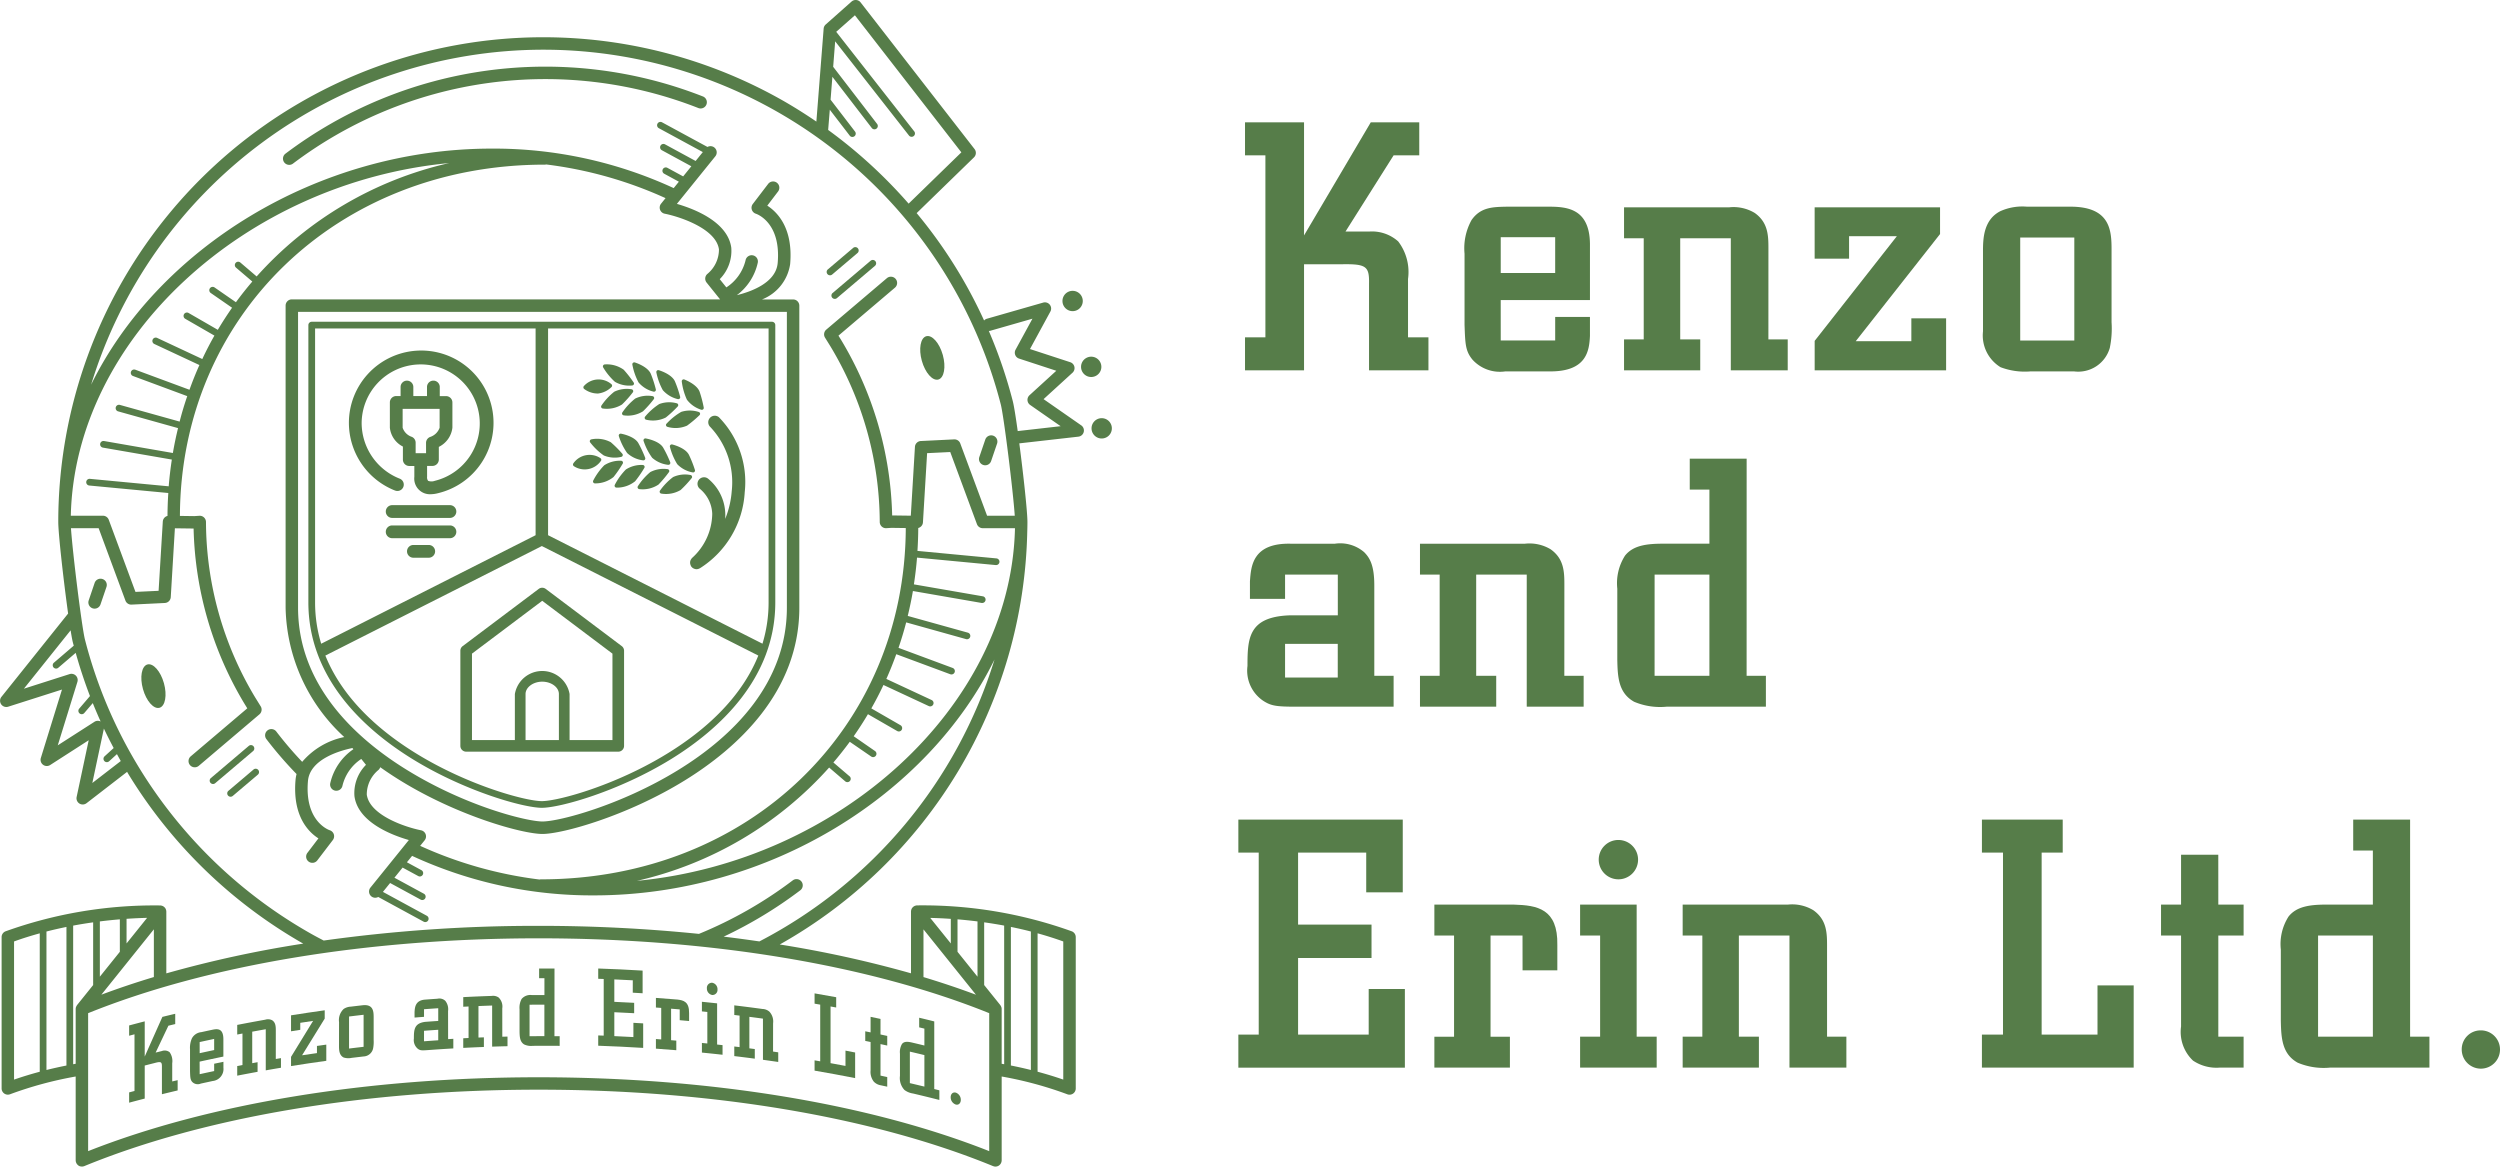 <svg xmlns="http://www.w3.org/2000/svg" viewBox="0 0 230.144 107.394">
  <defs>
    <clipPath id="a">
      <path fill="#567d49" d="M0 0h230.144v107.394H0z" data-name="長方形 1445"/>
    </clipPath>
  </defs>
  <g fill="#567d49" clip-path="url(#a)" data-name="グループ 2855">
    <path d="m57.236 59.479-7-5.266a.535.535 0 0 0-.642 0l-7 5.266a.532.532 0 0 0-.214.426v8.757a.535.535 0 0 0 .535.535h14a.534.534 0 0 0 .535-.535v-8.757a.534.534 0 0 0-.213-.426m-5.786 8.65h-3.07V63.89c0-.616.7-1.137 1.534-1.137s1.535.51 1.535 1.137Zm4.93 0h-3.947V63.89a2.556 2.556 0 0 0-5.037 0v4.239h-3.948v-7.957l6.466-4.864 6.466 4.864Z" data-name="パス 402"/>
    <path d="M37.98 69.881c4.843 2.985 10.241 4.484 11.9 4.484s7.057-1.5 11.9-4.484c4.376-2.7 9.592-7.391 9.592-14.425V29.929a.308.308 0 0 0-.309-.309H28.697a.308.308 0 0 0-.309.309v25.527c0 7.034 5.216 11.727 9.592 14.425m12.474-39.643h20.3v25.218a12.983 12.983 0 0 1-.563 3.8l-19.737-9.987ZM29.006 55.456V30.238h20.3v19.031L29.569 59.26a13.027 13.027 0 0 1-.563-3.8m20.875-5.192L69.808 60.35c-3.748 9.31-17.463 13.4-19.928 13.4s-16.18-4.087-19.928-13.4Z" data-name="パス 403"/>
    <path d="M36.343 45.146a.587.587 0 1 0 .427-1.092 5.526 5.526 0 0 1-3.478-5.124 5.437 5.437 0 1 1 6.738 5.333.876.876 0 0 1-.62 0 .528.528 0 0 1-.093-.371v-1h.492a.588.588 0 0 0 .588-.588v-1.165a2.253 2.253 0 0 0 1.25-1.765v-2.323a.588.588 0 0 0-.587-.587h-.576v-.86a.588.588 0 0 0-1.175 0v.855H38.05v-.855a.587.587 0 0 0-1.173 0v.855h-.4a.587.587 0 0 0-.587.587v2.328a2.205 2.205 0 0 0 1.2 1.735v1.2a.587.587 0 0 0 .587.588h.466v1a1.44 1.44 0 0 0 1.515 1.6 2.716 2.716 0 0 0 .655-.093 6.657 6.657 0 1 0-8.194-6.471 6.706 6.706 0 0 0 4.224 6.216m2.879-3.426h-.959v-.969a.588.588 0 0 0-.353-.539 1.33 1.33 0 0 1-.844-.838v-1.738h3.404v1.735a1.372 1.372 0 0 1-.884.855.587.587 0 0 0-.366.544Z" data-name="パス 404"/>
    <path d="M36.079 47.678h5.365a.588.588 0 0 0 0-1.175h-5.365a.588.588 0 0 0 0 1.175" data-name="パス 405"/>
    <path d="M36.079 49.545h5.365a.588.588 0 0 0 0-1.175h-5.365a.588.588 0 0 0 0 1.175" data-name="パス 406"/>
    <path d="M39.468 50.169h-1.412a.587.587 0 0 0 0 1.174h1.412a.587.587 0 0 0 0-1.174" data-name="パス 407"/>
    <path d="M86.383 34.938c.533-.149.715-1.163.408-2.263s-.989-1.873-1.522-1.723-.715 1.163-.408 2.263.989 1.873 1.522 1.723" data-name="パス 408"/>
    <path d="M98.744 28.644a.935.935 0 1 0-.936-.936.936.936 0 0 0 .936.936" data-name="パス 409"/>
    <path d="M100.455 34.706a.935.935 0 1 0-.936-.936.936.936 0 0 0 .936.936" data-name="パス 410"/>
    <path d="M100.485 39.433a.935.935 0 1 0 .936-.936.936.936 0 0 0-.936.936" data-name="パス 411"/>
    <path d="M26.625 15.178a.566.566 0 0 0 .345-.117 38.578 38.578 0 0 1 37.319-5.115.573.573 0 1 0 .419-1.067 39.726 39.726 0 0 0-38.43 5.268.573.573 0 0 0 .347 1.03" data-name="パス 412"/>
    <path d="M90.511 42.802a.572.572 0 0 0 .728-.357l.549-1.609a.573.573 0 1 0-1.085-.371l-.549 1.609a.573.573 0 0 0 .357.728" data-name="パス 413"/>
    <path d="M76.613 27.407a.31.31 0 0 0 .235.109.305.305 0 0 0 .2-.074l3.495-2.965a.309.309 0 1 0-.4-.471l-3.495 2.967a.308.308 0 0 0-.035.435" data-name="パス 414"/>
    <path d="M13.569 61.169c-.533.151-.715 1.164-.408 2.265s.989 1.871 1.522 1.723.715-1.163.408-2.263-.989-1.873-1.522-1.725" data-name="パス 415"/>
    <path d="M9.439 53.306a.573.573 0 0 0-.728.357l-.545 1.609a.573.573 0 1 0 1.085.371l.549-1.609a.573.573 0 0 0-.357-.728" data-name="パス 416"/>
    <path d="M23.338 68.701a.309.309 0 0 0-.435-.036l-3.495 2.966a.309.309 0 0 0 .4.471l3.495-2.963a.308.308 0 0 0 .035-.435" data-name="パス 417"/>
    <path d="m23.342 70.838-2.318 1.966a.309.309 0 0 0 .4.471l2.317-1.966a.309.309 0 0 0-.4-.471" data-name="パス 418"/>
    <path d="M76.409 25.344a.31.31 0 0 0 .2-.074l2.317-1.966a.309.309 0 1 0-.4-.47L76.209 24.8a.309.309 0 0 0 .2.544" data-name="パス 419"/>
    <path d="M98.658 85.732a40.61 40.61 0 0 0-14.233-2.384h-.007a.542.542 0 0 0-.152.029h-.017l-.014.008a.576.576 0 0 0-.136.074l-.018.014a.6.6 0 0 0-.1.1l-.016.019a.571.571 0 0 0-.067.135l-.009.031a.577.577 0 0 0-.025.158V89.6a104.587 104.587 0 0 0-12.081-2.653 44.665 44.665 0 0 0 22.784-38c.01-.274.014-.548.016-.823v-.076c0-.94-.376-4.389-.748-7.235h.023l5.416-.615a.573.573 0 0 0 .263-1.04l-3.468-2.414 2.664-2.432a.573.573 0 0 0-.208-.968l-3.707-1.212 1.878-3.452a.573.573 0 0 0-.662-.824l-5.182 1.485a.568.568 0 0 0-.26.162 43.95 43.95 0 0 0-6.207-9.884l5.277-5.133a.574.574 0 0 0 .053-.763L79.225.221a.572.572 0 0 0-.833-.077l-2.378 2.11a.571.571 0 0 0-.191.384l-.67 8.555c-.979-.668-1.98-1.3-3.011-1.893A44.648 44.648 0 0 0 5.364 48.029v.025c0 1.076.492 5.446.907 8.428l-.005.005-6.14 7.672a.574.574 0 0 0 .622.9l4.959-1.581-1.947 6.298a.573.573 0 0 0 .857.651l3.548-2.282-1.11 5.221a.573.573 0 0 0 .911.574l3.734-2.884c.056.092.108.187.165.279a44.923 44.923 0 0 0 15.942 15.471l.109.061a105.422 105.422 0 0 0-12.605 2.74v-5.685a.577.577 0 0 0-.025-.158l-.009-.031a.571.571 0 0 0-.067-.135l-.016-.019a.6.6 0 0 0-.1-.1l-.018-.014a.576.576 0 0 0-.136-.074l-.014-.008h-.017a.542.542 0 0 0-.152-.029A40.528 40.528 0 0 0 .519 85.732a.572.572 0 0 0-.371.536V100.2a.574.574 0 0 0 .775.536A34.831 34.831 0 0 1 6.967 99.1v7.719a.6.6 0 0 0 .025.16.5.5 0 0 0 .018.047.636.636 0 0 0 .049.1c.01.016.021.031.032.045a.55.55 0 0 0 .077.079.468.468 0 0 0 .038.034l.014.013a.657.657 0 0 0 .128.064h.006a.584.584 0 0 0 .164.029h.066l.057-.007c.026-.005.051-.013.077-.021s.026-.005.039-.012c11.058-4.537 25.914-7.037 41.832-7.037s30.773 2.5 41.832 7.037a.33.33 0 0 0 .061.018c.013 0 .025.009.038.012a.525.525 0 0 0 .119.013.55.55 0 0 0 .178-.03h.012a.434.434 0 0 0 .055-.029.565.565 0 0 0 .075-.035l.014-.013c.013-.01.025-.022.038-.034a.64.64 0 0 0 .078-.079l.031-.045a.638.638 0 0 0 .049-.1.5.5 0 0 0 .018-.047.6.6 0 0 0 .025-.16V99.1a34.708 34.708 0 0 1 6.044 1.638.572.572 0 0 0 .775-.536V86.268a.574.574 0 0 0-.371-.536m-10.513-1.1c.567.048 1.184.11 1.84.193v5.087l-1.84-2.292Zm-.618-.047v2.267L85.636 84.5c.5.012 1.141.036 1.891.088m-2.514.967 4.832 6.018q-2.322-.868-4.832-1.625Zm-6.793-14.08-1.5-1.282q.788-.925 1.507-1.906l1.973 1.357a.317.317 0 0 0 .176.055.308.308 0 0 0 .175-.562l-1.962-1.359q.693-.989 1.312-2.032l2.69 1.55a.312.312 0 0 0 .153.042.309.309 0 0 0 .154-.576l-2.686-1.548q.6-1.053 1.117-2.157L85.5 65a.315.315 0 0 0 .131.029.308.308 0 0 0 .13-.588L81.594 62.5c.334-.744.636-1.5.915-2.276l4.971 1.845a.321.321 0 0 0 .108.019.309.309 0 0 0 .108-.6l-4.981-1.849c.262-.767.5-1.547.706-2.343l5.514 1.54a.315.315 0 0 0 .084.012.309.309 0 0 0 .083-.606L83.565 56.7c.182-.754.345-1.516.476-2.292l6.331 1.1a.353.353 0 0 0 .053 0 .309.309 0 0 0 .052-.613l-6.345-1.1c.122-.811.222-1.631.287-2.463l7.247.687h.03a.308.308 0 0 0 .029-.615l-7.266-.689c.043-.7.07-1.4.074-2.109a.571.571 0 0 0 .431-.519l.383-6.37 2.13-.105 2.458 6.64a.574.574 0 0 0 .537.374h2.962v.091c0 .071-.005.141-.006.212-.554 16.2-16.182 30.374-34.8 32.161a33.806 33.806 0 0 0 17.7-10.432l1.494 1.281a.308.308 0 0 0 .4-.467m12.956-41.026 3.866-1.108-1.554 2.854a.576.576 0 0 0-.029.487.566.566 0 0 0 .354.332l3.426 1.121-2.468 2.253a.573.573 0 0 0 .06.894l2.808 1.956-3.905.443c-.017 0-.031.008-.047.01-.179-1.291-.345-2.333-.452-2.749a44.4 44.4 0 0 0-2.209-6.473.527.527 0 0 0 .148-.019M76.389 10.1l1.835 2.387a.308.308 0 0 0 .245.121.315.315 0 0 0 .188-.065.308.308 0 0 0 .056-.432l-2.252-2.934.166-2.108 3.616 4.7a.309.309 0 1 0 .489-.376L76.7 6.15l.183-2.345 6.8 8.678a.309.309 0 0 0 .487-.38l-7.19-9.174 1.72-1.522 9.8 12.618-4.854 4.721a45.065 45.065 0 0 0-7.408-6.784ZM50 4.575a43.506 43.506 0 0 1 42.128 32.649c.289 1.126 1.13 7.937 1.289 10.256H90.87l-2.47-6.66a.571.571 0 0 0-.565-.372l-3.064.151a.573.573 0 0 0-.544.537l-.38 6.337-1.717-.023a32.769 32.769 0 0 0-4.7-16.158l-.244-.393 5.214-4.428a.574.574 0 0 0-.742-.875l-5.592 4.747a.574.574 0 0 0-.117.738l.5.806a31.538 31.538 0 0 1 4.538 16.165.575.575 0 0 0 .182.418.562.562 0 0 0 .428.153l.462-.03 1.325.018C83.313 67.058 68.9 80.95 49.8 80.95a.562.562 0 0 0-.134.017 37.653 37.653 0 0 1-10.987-3.1l.413-.511a.574.574 0 0 0-.336-.923c-1.3-.253-4.723-1.337-4.991-3.286a2.92 2.92 0 0 1 1.055-2.25.566.566 0 0 0 .183-.27c.622.444 1.242.851 1.848 1.225 5.313 3.276 11.253 4.92 13.086 4.92s7.774-1.644 13.087-4.92c4.817-2.969 10.56-8.141 10.56-15.912v-27.8a.574.574 0 0 0-.574-.574h-2.86a4.144 4.144 0 0 0 2.589-3.251c.289-3.317-1.181-4.791-2.105-5.383l1-1.313a.575.575 0 0 0-.912-.7L69.3 18.781a.571.571 0 0 0-.09.517.579.579 0 0 0 .37.376c.1.031 2.336.819 2.012 4.537-.162 1.868-2.572 2.673-3.757 2.959a5.087 5.087 0 0 0 1.922-2.978.573.573 0 1 0-1.124-.222 4.128 4.128 0 0 1-1.766 2.488l-.609-.759A3.7 3.7 0 0 0 67.32 22.8c-.331-2.391-3.433-3.578-5.007-4.031l3.538-4.379a.573.573 0 0 0-.723-.862l-4.182-2.268a.308.308 0 1 0-.295.541L64.7 14l-.662.819-2.815-1.53a.308.308 0 1 0-.295.541l2.715 1.477-.753.932-1.437-.781a.309.309 0 1 0-.295.542l1.337.727-.476.59A39.479 39.479 0 0 0 45.28 13.68c-16.142 0-30.777 9.261-36.892 21.734A43.568 43.568 0 0 1 50 4.575M27.438 28.707h45v27.232c0 13.763-19.418 19.685-22.5 19.685-1.407 0-7-1.367-12.483-4.749-4.57-2.816-10.016-7.693-10.016-14.936Zm13.889-13.69a33.806 33.806 0 0 0-17.7 10.432l-1.5-1.281a.308.308 0 1 0-.4.469l1.5 1.281c-.526.616-1.03 1.251-1.508 1.906l-1.966-1.361a.309.309 0 0 0-.352.509l1.962 1.357q-.691.991-1.312 2.034l-2.689-1.551a.309.309 0 0 0-.308.536l2.685 1.547q-.6 1.053-1.116 2.157L14.451 31.1a.309.309 0 0 0-.261.559l4.167 1.947c-.334.742-.636 1.5-.915 2.275l-4.971-1.841a.309.309 0 1 0-.214.579l4.98 1.848c-.261.767-.5 1.548-.7 2.343l-5.516-1.54a.309.309 0 0 0-.166.594l5.535 1.547c-.182.753-.344 1.515-.475 2.291L9.579 40.6a.308.308 0 1 0-.106.607l6.346 1.1c-.122.81-.222 1.63-.288 2.462l-7.246-.687a.309.309 0 1 0-.058.615l7.266.688c-.043.7-.071 1.4-.074 2.109a.572.572 0 0 0-.432.519l-.387 6.376-2.13.1-2.458-6.639a.573.573 0 0 0-.537-.374H6.519c.367-16.325 16.074-30.664 34.808-32.463m-36.009 53.6 1.808-5.841a.573.573 0 0 0-.722-.715L2.2 63.4l4.3-5.372c.083.518.157.918.214 1.138.023.092.051.182.075.274l-1.827 1.566a.308.308 0 1 0 .4.469L6.969 60.1q.565 2.021 1.313 3.978L7.3 65.226a.309.309 0 1 0 .47.4l.771-.9q.345.855.723 1.694a.569.569 0 0 0-.566.025ZM8.5 72.08l1.064-5.008c.284.6.587 1.2.9 1.79l-.837.763a.31.31 0 0 0-.019.437.306.306 0 0 0 .227.1.31.31 0 0 0 .208-.08l.723-.659c.117.213.232.427.352.637Zm4.344-1.345a43.2 43.2 0 0 1-5.022-11.853c-.288-1.126-1.13-7.937-1.289-10.256h2.548l2.465 6.66a.568.568 0 0 0 .566.372l3.063-.149a.575.575 0 0 0 .545-.539l.38-6.337 1.722.023a32.734 32.734 0 0 0 4.7 16.156l.243.395-5.217 4.428a.573.573 0 0 0 .742.873l5.593-4.747a.574.574 0 0 0 .117-.736l-.5-.807a31.533 31.533 0 0 1-4.538-16.164.578.578 0 0 0-.182-.419.564.564 0 0 0-.43-.153l-.462.03-1.325-.018c.074-18.444 14.486-32.337 33.584-32.337a.563.563 0 0 0 .134-.017 37.643 37.643 0 0 1 10.987 3.1l-.411.51a.573.573 0 0 0 .335.923c1.3.256 4.724 1.343 4.993 3.286a2.917 2.917 0 0 1-1.056 2.25.575.575 0 0 0-.083.8l1.243 1.55H26.866a.574.574 0 0 0-.574.574v27.8a16.578 16.578 0 0 0 5.4 11.918 6.893 6.893 0 0 0-3.873 2.283 34.419 34.419 0 0 1-2.384-2.792.574.574 0 1 0-.911.7 35.609 35.609 0 0 0 2.776 3.214 3.4 3.4 0 0 0-.093.54c-.288 3.318 1.181 4.793 2.106 5.383l-1 1.315a.573.573 0 1 0 .911.694l1.42-1.861a.578.578 0 0 0-.282-.894c-.095-.031-2.335-.819-2.012-4.537.18-2.066 3.116-2.834 4.093-3.034l.087.108a5.193 5.193 0 0 0-2.13 3.141.574.574 0 0 0 .452.674.637.637 0 0 0 .112.01.575.575 0 0 0 .562-.462 4.1 4.1 0 0 1 1.733-2.466l.433.542A3.691 3.691 0 0 0 32.63 73.3c.33 2.391 3.431 3.578 5.007 4.031L34.1 81.712a.574.574 0 0 0 .445.934.566.566 0 0 0 .274-.074L39 84.847a.317.317 0 0 0 .148.038.309.309 0 0 0 .147-.58l-4.044-2.2.661-.818 2.816 1.53a.316.316 0 0 0 .147.038.309.309 0 0 0 .148-.58L36.31 80.8l.753-.932 1.438.78a.3.3 0 0 0 .147.038.309.309 0 0 0 .148-.58l-1.338-.727.478-.589a39.473 39.473 0 0 0 16.734 3.637c16.132 0 30.758-9.249 36.881-21.711a43.713 43.713 0 0 1-21.644 25.949c-1.085-.158-2.178-.308-3.286-.44a39.7 39.7 0 0 0 7.051-4.266.573.573 0 1 0-.692-.914 38.473 38.473 0 0 1-8.637 4.926 145.706 145.706 0 0 0-14.755-.74A141.679 141.679 0 0 0 29.8 86.584c-.479-.249-.954-.5-1.422-.772a43.782 43.782 0 0 1-15.534-15.077m1.32 14.816v4.393q-2.507.755-4.832 1.625Zm-2.514-.967c.748-.051 1.394-.077 1.891-.088l-1.891 2.355Zm-2.458.24c.658-.083 1.272-.144 1.84-.192v2.988l-1.84 2.292ZM3.659 98.662c-.779.209-1.569.448-2.365.724V86.668c.79-.287 1.582-.531 2.365-.748Zm2.458-.572c-.6.119-1.215.254-1.84.411V85.754c.624-.161 1.239-.3 1.84-.423Zm.976-5.564-.01.019a.559.559 0 0 0-.061.109c-.008.017-.018.032-.025.051a.589.589 0 0 0-.03.179v5.043l-.232.044V85.209c.636-.119 1.25-.218 1.84-.3v5.773Zm83.972 13.445c-11.1-4.392-25.788-6.8-41.476-6.8s-30.372 2.413-41.476 6.8V93.27c11.02-4.445 25.729-6.891 41.476-6.891s30.455 2.446 41.476 6.891Zm1.378-8-.232-.043v-5.043a.553.553 0 0 0-.031-.179.357.357 0 0 0-.023-.051.559.559 0 0 0-.061-.109l-.01-.019-1.486-1.846v-5.774c.589.083 1.206.183 1.84.3Zm2.457.529c-.626-.157-1.241-.293-1.84-.413V85.33c.6.122 1.216.262 1.84.423Zm2.982.885c-.794-.276-1.586-.515-2.365-.725V85.918c.783.217 1.574.465 2.365.75Z" data-name="パス 420"/>
    <path d="M15.503 94.423q-.588 1.234-1.175 2.475l.575-.143a.733.733 0 0 1 .711.109 1.4 1.4 0 0 1 .24 1.02v1.671l.5-.118v.946q-.724.171-1.448.349v-2.487c.008-.494-.069-.548-.651-.392-.311.078-.622.158-.932.237v3.042q-.718.185-1.435.378v-.947l.494-.131v-5.217l-.494.132v-.946q.716-.193 1.435-.378v3.242q.812-1.832 1.626-3.653.59-.146 1.182-.286v.946l-.626.151" data-name="パス 421"/>
    <path d="M18.381 98.888q.668-.148 1.334-.288v-.675l.853-.178v.545a1.108 1.108 0 0 1-.99 1.223l-1.085.235a.714.714 0 0 1-.8-.154c-.18-.212-.18-.422-.2-.962v-2.035a2.142 2.142 0 0 1 .171-1.006 1.1 1.1 0 0 1 .868-.576c.336-.074.671-.147 1.007-.218.449-.095 1.017-.171 1.025.854v1.612q-1.094.224-2.187.466Zm0-1.934q.668-.148 1.334-.288v-1.025q-.668.142-1.334.288Z" data-name="パス 422"/>
    <path d="m25.389 97.488.476-.08v.886c-.467.078-.936.158-1.4.241v-3.787q-.623.111-1.246.226v2.9l.493-.091v.886q-.938.171-1.874.354v-.886l.483-.093v-2.9l-.483.093v-.886q1.289-.251 2.583-.481a.817.817 0 0 1 .632.051c.328.215.337.587.337.959Z" data-name="パス 423"/>
    <path d="M29.178 96.941v-.654l.86-.122v1.491q-1.625.224-3.246.484v-.846q1.014-1.662 2.03-3.313c-.395.058-.788.117-1.18.178v.645l-.85.134v-1.47q1.548-.247 3.1-.463v.764q-1.044 1.682-2.084 3.377.685-.105 1.37-.2" data-name="パス 424"/>
    <path d="M31.212 94.095a1.406 1.406 0 0 1 .426-1.212 1.273 1.273 0 0 1 .661-.214c.359-.044.72-.086 1.08-.127.984-.112 1.019.562 1.019 1.115v2.085a3.154 3.154 0 0 1-.044.74.934.934 0 0 1-.88.772l-1.1.13a1.452 1.452 0 0 1-.731-.03c-.418-.2-.427-.69-.435-.972Zm.921 2.432c.446-.056.893-.108 1.339-.16v-2.95q-.67.078-1.339.16Z" data-name="パス 425"/>
    <path d="m41.252 95.659.48-.029v.886q-1.193.068-2.384.156c-.541.04-.663.031-.872-.114a1.035 1.035 0 0 1-.375-.956c0-.8.026-1.4 1.029-1.531.4-.031.809-.06 1.213-.086v-1.17q-.656.043-1.309.093v.7c-.291.021-.581.044-.872.067v-.5c.026-.414.052-1.1 1-1.155q.553-.043 1.108-.079a.786.786 0 0 1 .724.195 1.233 1.233 0 0 1 .254.941Zm-2.218.2q.654-.051 1.309-.093v-.967q-.656.043-1.309.093Z" data-name="パス 426"/>
    <path d="m46.241 95.437.479-.012v.886c-.47.01-.944.025-1.415.04v-3.784c-.42.014-.838.03-1.259.048v2.9c.167-.008.332-.014.5-.019v.886c-.633.023-1.264.052-1.9.084v-.886l.489-.025v-2.9l-.489.023v-.885q1.306-.068 2.612-.11a.9.9 0 0 1 .639.14 1.15 1.15 0 0 1 .341 1.008Z" data-name="パス 427"/>
    <path d="M51.041 95.392h.481v.886q-1.238-.012-2.475 0a1.476 1.476 0 0 1-.8-.132c-.393-.247-.41-.71-.419-1.2v-2.035a1.668 1.668 0 0 1 .192-.95 1.05 1.05 0 0 1 .954-.355h1.145V90.05h-.489v-.886h1.416Zm-2.291 0c.454-.005.91-.006 1.364-.006v-2.9c-.454 0-.91 0-1.364.008Z" data-name="パス 428"/>
    <path d="M58.253 90.245q-.847-.047-1.7-.083v2.065q.915.039 1.826.091v.956q-.911-.051-1.826-.091v2.2q.878.037 1.756.087v-1.312l.9.052v2.257q-2.067-.128-4.139-.2v-.947l.506.018v-5.215l-.506-.018v-.947q2.044.068 4.087.193v2.086c-.3-.019-.606-.036-.907-.053Z" data-name="パス 429"/>
    <path d="m62.573 92.923-.794-.065v2.9l.48.039v.883q-.938-.078-1.877-.143v-.886l.489.035v-2.9l-.489-.035v-.886c.661.047 1.321.1 1.982.152.566.066 1.089.205 1.072 1.251v.725c-.288-.027-.575-.052-.863-.077Z" data-name="パス 430"/>
    <path d="m66.016 96.158.5.054v.886q-.948-.105-1.9-.2v-.888l.5.051v-2.903l-.5-.051v-.886q.7.07 1.4.145Zm-.453-5.688a.6.6 0 0 1 .488.616.467.467 0 0 1-.488.511.6.6 0 0 1-.488-.614.468.468 0 0 1 .488-.514" data-name="パス 431"/>
    <path d="M71.165 96.805c.16.023.318.045.478.07v.886q-.7-.1-1.407-.2v-3.788c-.417-.057-.834-.113-1.251-.166v2.9l.5.065v.886q-.944-.125-1.888-.237v-.885l.488.058v-2.9l-.488-.058v-.886q1.3.156 2.6.334a1.006 1.006 0 0 1 .633.249 1.322 1.322 0 0 1 .339 1.065Z" data-name="パス 432"/>
    <path d="M76.459 92.654v5.217q.687.125 1.374.256v-1.41l.889.173v2.357q-1.865-.368-3.734-.688v-.946c.173.029.345.058.519.09v-5.219c-.174-.031-.347-.061-.519-.09v-.947q.995.169 1.99.354v.946l-.519-.095" data-name="パス 433"/>
    <path d="m81.057 95.231.62.134v.886l-.62-.134v2.9l.62.134v.886l-.585-.126a1.149 1.149 0 0 1-.655-.341 1.461 1.461 0 0 1-.293-1.037v-2.608q-.245-.053-.491-.1v-.886c.164.034.327.066.491.1v-1.432l.914.193Z" data-name="パス 434"/>
    <path d="m86.005 100.254.47.119v.886q-1.211-.308-2.424-.594a1.715 1.715 0 0 1-.79-.326 1.606 1.606 0 0 1-.413-1.3v-2.036a1.471 1.471 0 0 1 .189-.9c.2-.247.524-.222.936-.125q.563.132 1.124.269v-1.555l-.48-.116v-.886q.695.165 1.389.34Zm-2.246-.544q.67.158 1.338.319v-2.9q-.668-.164-1.338-.319Z" data-name="パス 435"/>
    <path d="M87.988 100.584a.7.7 0 0 1 .461.667c0 .311-.205.5-.461.431a.7.7 0 0 1-.47-.677c0-.3.205-.491.47-.42" data-name="パス 436"/>
    <path d="M60.076 36.468a2.64 2.64 0 0 0-1.6.223 5.7 5.7 0 0 0-1.18 1.273.172.172 0 0 0-.016.173.175.175 0 0 0 .14.1 2.644 2.644 0 0 0 1.771-.371 10.166 10.166 0 0 0 .994-1.119.172.172 0 0 0 .036-.1.169.169 0 0 0-.012-.071.18.18 0 0 0-.136-.109" data-name="パス 437"/>
    <path d="M59.389 38.353a.174.174 0 0 0-.031.171.171.171 0 0 0 .13.114 2.643 2.643 0 0 0 1.8-.2 10.094 10.094 0 0 0 1.1-1.019.176.176 0 0 0 .047-.1.168.168 0 0 0-.006-.071.176.176 0 0 0-.125-.122 2.64 2.64 0 0 0-1.613.069 5.735 5.735 0 0 0-1.3 1.154" data-name="パス 438"/>
    <path d="M61.356 39.003a.179.179 0 0 0-.04.169.176.176 0 0 0 .125.122 2.647 2.647 0 0 0 1.807-.11 10.424 10.424 0 0 0 1.146-.963.174.174 0 0 0 .051-.095.173.173 0 0 0 0-.073.175.175 0 0 0-.118-.127 2.631 2.631 0 0 0-1.614-.01 5.716 5.716 0 0 0-1.352 1.088" data-name="パス 439"/>
    <path d="M60.158 36.054a.177.177 0 0 0 .169-.045.164.164 0 0 0 .039-.06.17.17 0 0 0 .008-.108 10.5 10.5 0 0 0-.461-1.425c-.291-.679-1.425-1.036-1.473-1.051a.179.179 0 0 0-.17.038.176.176 0 0 0-.056.165 5.681 5.681 0 0 0 .57 1.639 2.633 2.633 0 0 0 1.374.847" data-name="パス 440"/>
    <path d="M58.148 35.838a2.64 2.64 0 0 0-1.6.223 5.7 5.7 0 0 0-1.18 1.273.172.172 0 0 0-.016.173.175.175 0 0 0 .14.1 2.644 2.644 0 0 0 1.771-.371 10.166 10.166 0 0 0 .994-1.119.172.172 0 0 0 .036-.1.169.169 0 0 0-.012-.071.18.18 0 0 0-.136-.109" data-name="パス 441"/>
    <path d="M55.07 36.224a2.1 2.1 0 0 0 1.229-.6.178.178 0 0 0-.018-.261 1.814 1.814 0 0 0-2.529.176.183.183 0 0 0 .018.261 2.091 2.091 0 0 0 1.3.427" data-name="パス 442"/>
    <path d="M56.624 35.158a2.631 2.631 0 0 0 1.582.328.177.177 0 0 0 .141-.1.17.17 0 0 0 .018-.07.186.186 0 0 0-.03-.1 10.318 10.318 0 0 0-.92-1.181 2.661 2.661 0 0 0-1.743-.487.185.185 0 0 0-.148.095.18.18 0 0 0 0 .174 5.693 5.693 0 0 0 1.1 1.345" data-name="パス 443"/>
    <path d="M62.401 36.742a.179.179 0 0 0 .167-.048.159.159 0 0 0 .039-.061.174.174 0 0 0 .006-.106 10.317 10.317 0 0 0-.48-1.418c-.3-.675-1.439-1.016-1.487-1.03a.176.176 0 0 0-.223.205 5.748 5.748 0 0 0 .592 1.63 2.64 2.64 0 0 0 1.386.829" data-name="パス 444"/>
    <path d="M64.556 37.719a.176.176 0 0 0 .17-.035.174.174 0 0 0 .044-.058.176.176 0 0 0 .014-.106 10.752 10.752 0 0 0-.376-1.45c-.25-.694-1.361-1.117-1.409-1.136a.177.177 0 0 0-.237.188 5.768 5.768 0 0 0 .472 1.67 2.634 2.634 0 0 0 1.322.927" data-name="パス 445"/>
    <path d="M59.342 42.964a.185.185 0 0 0-.021-.067.179.179 0 0 0-.149-.092 2.629 2.629 0 0 0-1.559.419 5.775 5.775 0 0 0-1.015 1.407.183.183 0 0 0 .006.175.178.178 0 0 0 .153.084 2.655 2.655 0 0 0 1.712-.587 10.565 10.565 0 0 0 .849-1.233.17.17 0 0 0 .023-.106" data-name="パス 446"/>
    <path d="M61.613 43.365a.2.2 0 0 0-.014-.071.179.179 0 0 0-.139-.105 2.645 2.645 0 0 0-1.592.267 5.755 5.755 0 0 0-1.145 1.3.177.177 0 0 0 .134.273 2.652 2.652 0 0 0 1.76-.419 10.411 10.411 0 0 0 .963-1.146.176.176 0 0 0 .034-.1" data-name="パス 447"/>
    <path d="M63.71 43.911a.2.2 0 0 0-.01-.071.175.175 0 0 0-.134-.112 2.631 2.631 0 0 0-1.6.188 5.7 5.7 0 0 0-1.207 1.246.179.179 0 0 0-.019.173.177.177 0 0 0 .139.105 2.648 2.648 0 0 0 1.779-.331 10.337 10.337 0 0 0 1.019-1.1.176.176 0 0 0 .038-.1" data-name="パス 448"/>
    <path d="M59.206 42.379a.175.175 0 0 0 .161-.066.18.18 0 0 0 .032-.065.176.176 0 0 0-.005-.106 10.471 10.471 0 0 0-.633-1.357c-.372-.639-1.542-.853-1.592-.862a.177.177 0 0 0-.2.228 5.717 5.717 0 0 0 .767 1.557 2.641 2.641 0 0 0 1.469.671" data-name="パス 449"/>
    <path d="M57.351 42.578a.191.191 0 0 0-.021-.069.179.179 0 0 0-.149-.092 2.639 2.639 0 0 0-1.555.416 5.748 5.748 0 0 0-1.015 1.408.18.18 0 0 0 .006.174.178.178 0 0 0 .153.084 2.647 2.647 0 0 0 1.712-.587 10.447 10.447 0 0 0 .844-1.229.168.168 0 0 0 .023-.105" data-name="パス 450"/>
    <path d="M55.32 42.428a.178.178 0 0 0 .031-.139.173.173 0 0 0-.082-.117 1.814 1.814 0 0 0-2.488.487.183.183 0 0 0 .049.257 1.814 1.814 0 0 0 2.489-.488" data-name="パス 451"/>
    <path d="M54.441 40.446a.18.18 0 0 0-.135.11.176.176 0 0 0 .026.173 5.749 5.749 0 0 0 1.252 1.2 2.635 2.635 0 0 0 1.609.13.179.179 0 0 0 .13-.117.168.168 0 0 0 .008-.071.171.171 0 0 0-.042-.1 10.7 10.7 0 0 0-1.058-1.059 2.656 2.656 0 0 0-1.791-.266" data-name="パス 452"/>
    <path d="M61.513 42.79a.179.179 0 0 0 .161-.067.207.207 0 0 0 .031-.066.177.177 0 0 0-.008-.106 10.362 10.362 0 0 0-.65-1.348c-.382-.633-1.555-.832-1.6-.84a.176.176 0 0 0-.2.231 5.758 5.758 0 0 0 .788 1.546 2.639 2.639 0 0 0 1.478.651" data-name="パス 453"/>
    <path d="M63.772 43.489a.176.176 0 0 0 .165-.056.173.173 0 0 0 .036-.064.175.175 0 0 0 0-.106 10.416 10.416 0 0 0-.552-1.393c-.334-.659-1.489-.942-1.538-.954a.178.178 0 0 0-.167.048.18.18 0 0 0-.045.169 5.757 5.757 0 0 0 .675 1.6 2.631 2.631 0 0 0 1.426.757" data-name="パス 454"/>
    <path d="M66.177 38.404a.6.6 0 0 0-.792.9 7.412 7.412 0 0 1 1.975 5.921 8.456 8.456 0 0 1-.6 2.545 4.906 4.906 0 0 0 .006-.535 4.321 4.321 0 0 0-1.579-3.167.601.601 0 0 0-.759.932 3.132 3.132 0 0 1 1.139 2.3 5.568 5.568 0 0 1-1.874 4.08c-.013.014-.018.031-.03.045a.647.647 0 0 0-.066.1.509.509 0 0 0-.044.1.548.548 0 0 0-.022.112.561.561 0 0 0 0 .114.734.734 0 0 0 .065.223c.009.016.009.034.019.049a.732.732 0 0 0 .07.084l.013.018.006.005a.585.585 0 0 0 .174.114l.044.018a.606.606 0 0 0 .2.038.608.608 0 0 0 .2-.039.523.523 0 0 0 .056-.025.589.589 0 0 0 .065-.03 8.877 8.877 0 0 0 4.115-7 8.532 8.532 0 0 0-2.381-6.902" data-name="パス 455"/>
    <path d="m128.293 14.3-4.431 7.017h2.167a3.62 3.62 0 0 1 2.684.906 4.636 4.636 0 0 1 .906 3.46v5.369h1.88v3.039h-5.469v-7.987c.032-1.585-.26-1.81-2.458-1.778h-3.525v9.766h-5.434v-3.04h1.877V14.3h-1.877v-3.039h5.434v10.412l6.144-10.412h4.463V14.3Z" data-name="パス 456"/>
    <path d="M138.154 31.343h5.013v-2.166h3.2v1.746c-.065 1.359-.292 3.3-3.719 3.267h-4.075a3.413 3.413 0 0 1-3.007-1.067c-.679-.809-.679-1.489-.744-3.234v-6.534a5.361 5.361 0 0 1 .646-3.1c.841-1.2 1.973-1.2 3.267-1.229h3.783c1.682 0 3.817.13 3.849 3.429v5.17h-8.215Zm0-6.209h5.012v-3.3h-5.012Z" data-name="パス 457"/>
    <path d="M162.794 31.246h1.779v2.846h-5.239v-12.16h-4.658v9.314h1.844v2.846h-7.015v-2.846h1.812v-9.314h-1.812v-2.845h9.67a3.776 3.776 0 0 1 2.361.517c1.229.873 1.261 2.07 1.261 3.267Z" data-name="パス 458"/>
    <path d="M175.954 31.408v-2.1h3.2v4.786h-12.1V31.38l7.567-9.637h-4.4v2.07h-3.169v-4.726h11.545v2.458l-7.761 9.863Z" data-name="パス 459"/>
    <path d="M182.549 23.165c0-1.164.032-2.911 1.585-3.719a4.952 4.952 0 0 1 2.458-.42h4.009c3.655 0 3.784 2.167 3.784 3.945v6.694a8.8 8.8 0 0 1-.162 2.362 3.022 3.022 0 0 1-3.265 2.166h-4.075a6.308 6.308 0 0 1-2.716-.388 3.423 3.423 0 0 1-1.617-3.3Zm3.427 8.181h4.98v-9.481h-4.98Z" data-name="パス 460"/>
    <path d="M126.515 62.211h1.778v2.846h-8.829c-2.005 0-2.457-.065-3.233-.583a3.348 3.348 0 0 1-1.391-3.169c0-2.554.1-4.494 3.816-4.656h4.5v-3.752H118.3v2.232h-3.234v-1.617c.1-1.326.195-3.525 3.719-3.46h4.108a3.371 3.371 0 0 1 2.684.776c.55.549.938 1.261.938 3.072Zm-8.215.162h4.851v-3.1H118.3Z" data-name="パス 461"/>
    <path d="M144.008 62.211h1.779v2.846h-5.239v-12.16h-4.654v9.314h1.844v2.846h-7.018v-2.846h1.812v-9.314h-1.812v-2.845h9.67a3.776 3.776 0 0 1 2.361.517c1.229.873 1.261 2.07 1.261 3.267Z" data-name="パス 462"/>
    <path d="M160.789 62.211h1.775v2.846h-9.152a6.154 6.154 0 0 1-2.976-.453c-1.455-.809-1.52-2.3-1.552-3.88v-6.535a4.717 4.717 0 0 1 .712-3.039c.744-.938 1.973-1.1 3.525-1.1h4.243v-4.979h-1.81v-2.846h5.238Zm-8.472 0h5.047v-9.314h-5.045Z" data-name="パス 463"/>
    <path d="M125.771 78.49h-6.273v6.629h6.761v3.074h-6.761v7.05h6.5v-4.2h3.331v7.244H114v-3.045h1.875V78.49H114v-3.039h15.135v6.694h-3.364Z" data-name="パス 464"/>
    <path d="M140.159 86.123h-2.943v9.314h1.782v2.845h-6.954v-2.845h1.812v-9.314h-1.812v-2.846h7.342c2.1.065 4.043.356 3.978 3.719v2.328h-3.2Z" data-name="パス 465"/>
    <path d="M150.667 95.435h1.843v2.846h-7.05v-2.846h1.843v-9.313h-1.843v-2.846h5.207Zm-1.682-18.109a1.811 1.811 0 1 1-1.81 1.81 1.808 1.808 0 0 1 1.81-1.81" data-name="パス 466"/>
    <path d="M168.194 95.436h1.779v2.846h-5.239v-12.16h-4.658v9.314h1.844v2.846h-7.018v-2.846h1.812v-9.314h-1.812v-2.845h9.67a3.776 3.776 0 0 1 2.361.517c1.229.873 1.261 2.07 1.261 3.267Z" data-name="パス 467"/>
    <path d="M187.949 78.49v16.752h5.142v-4.529h3.331v7.567h-13.971v-3.038h1.94V78.49h-1.94v-3.039h7.438v3.039Z" data-name="パス 468"/>
    <path d="M204.213 83.277h2.328v2.846h-2.328v9.313h2.328v2.846h-2.2a3.87 3.87 0 0 1-2.458-.646 3.636 3.636 0 0 1-1.1-3.137v-8.376h-1.844v-2.846h1.844v-4.592h3.427Z" data-name="パス 469"/>
    <path d="M221.868 95.436h1.779v2.846h-9.152a6.154 6.154 0 0 1-2.976-.453c-1.455-.809-1.52-2.3-1.552-3.88v-6.536a4.717 4.717 0 0 1 .712-3.039c.744-.938 1.973-1.1 3.525-1.1h4.236v-4.978h-1.81v-2.845h5.238Zm-8.472 0h5.045v-9.315h-5.045Z" data-name="パス 470"/>
    <path d="M228.4 94.854a1.762 1.762 0 1 1-1.779 1.747 1.739 1.739 0 0 1 1.779-1.747" data-name="パス 471"/>
  </g>
</svg>

